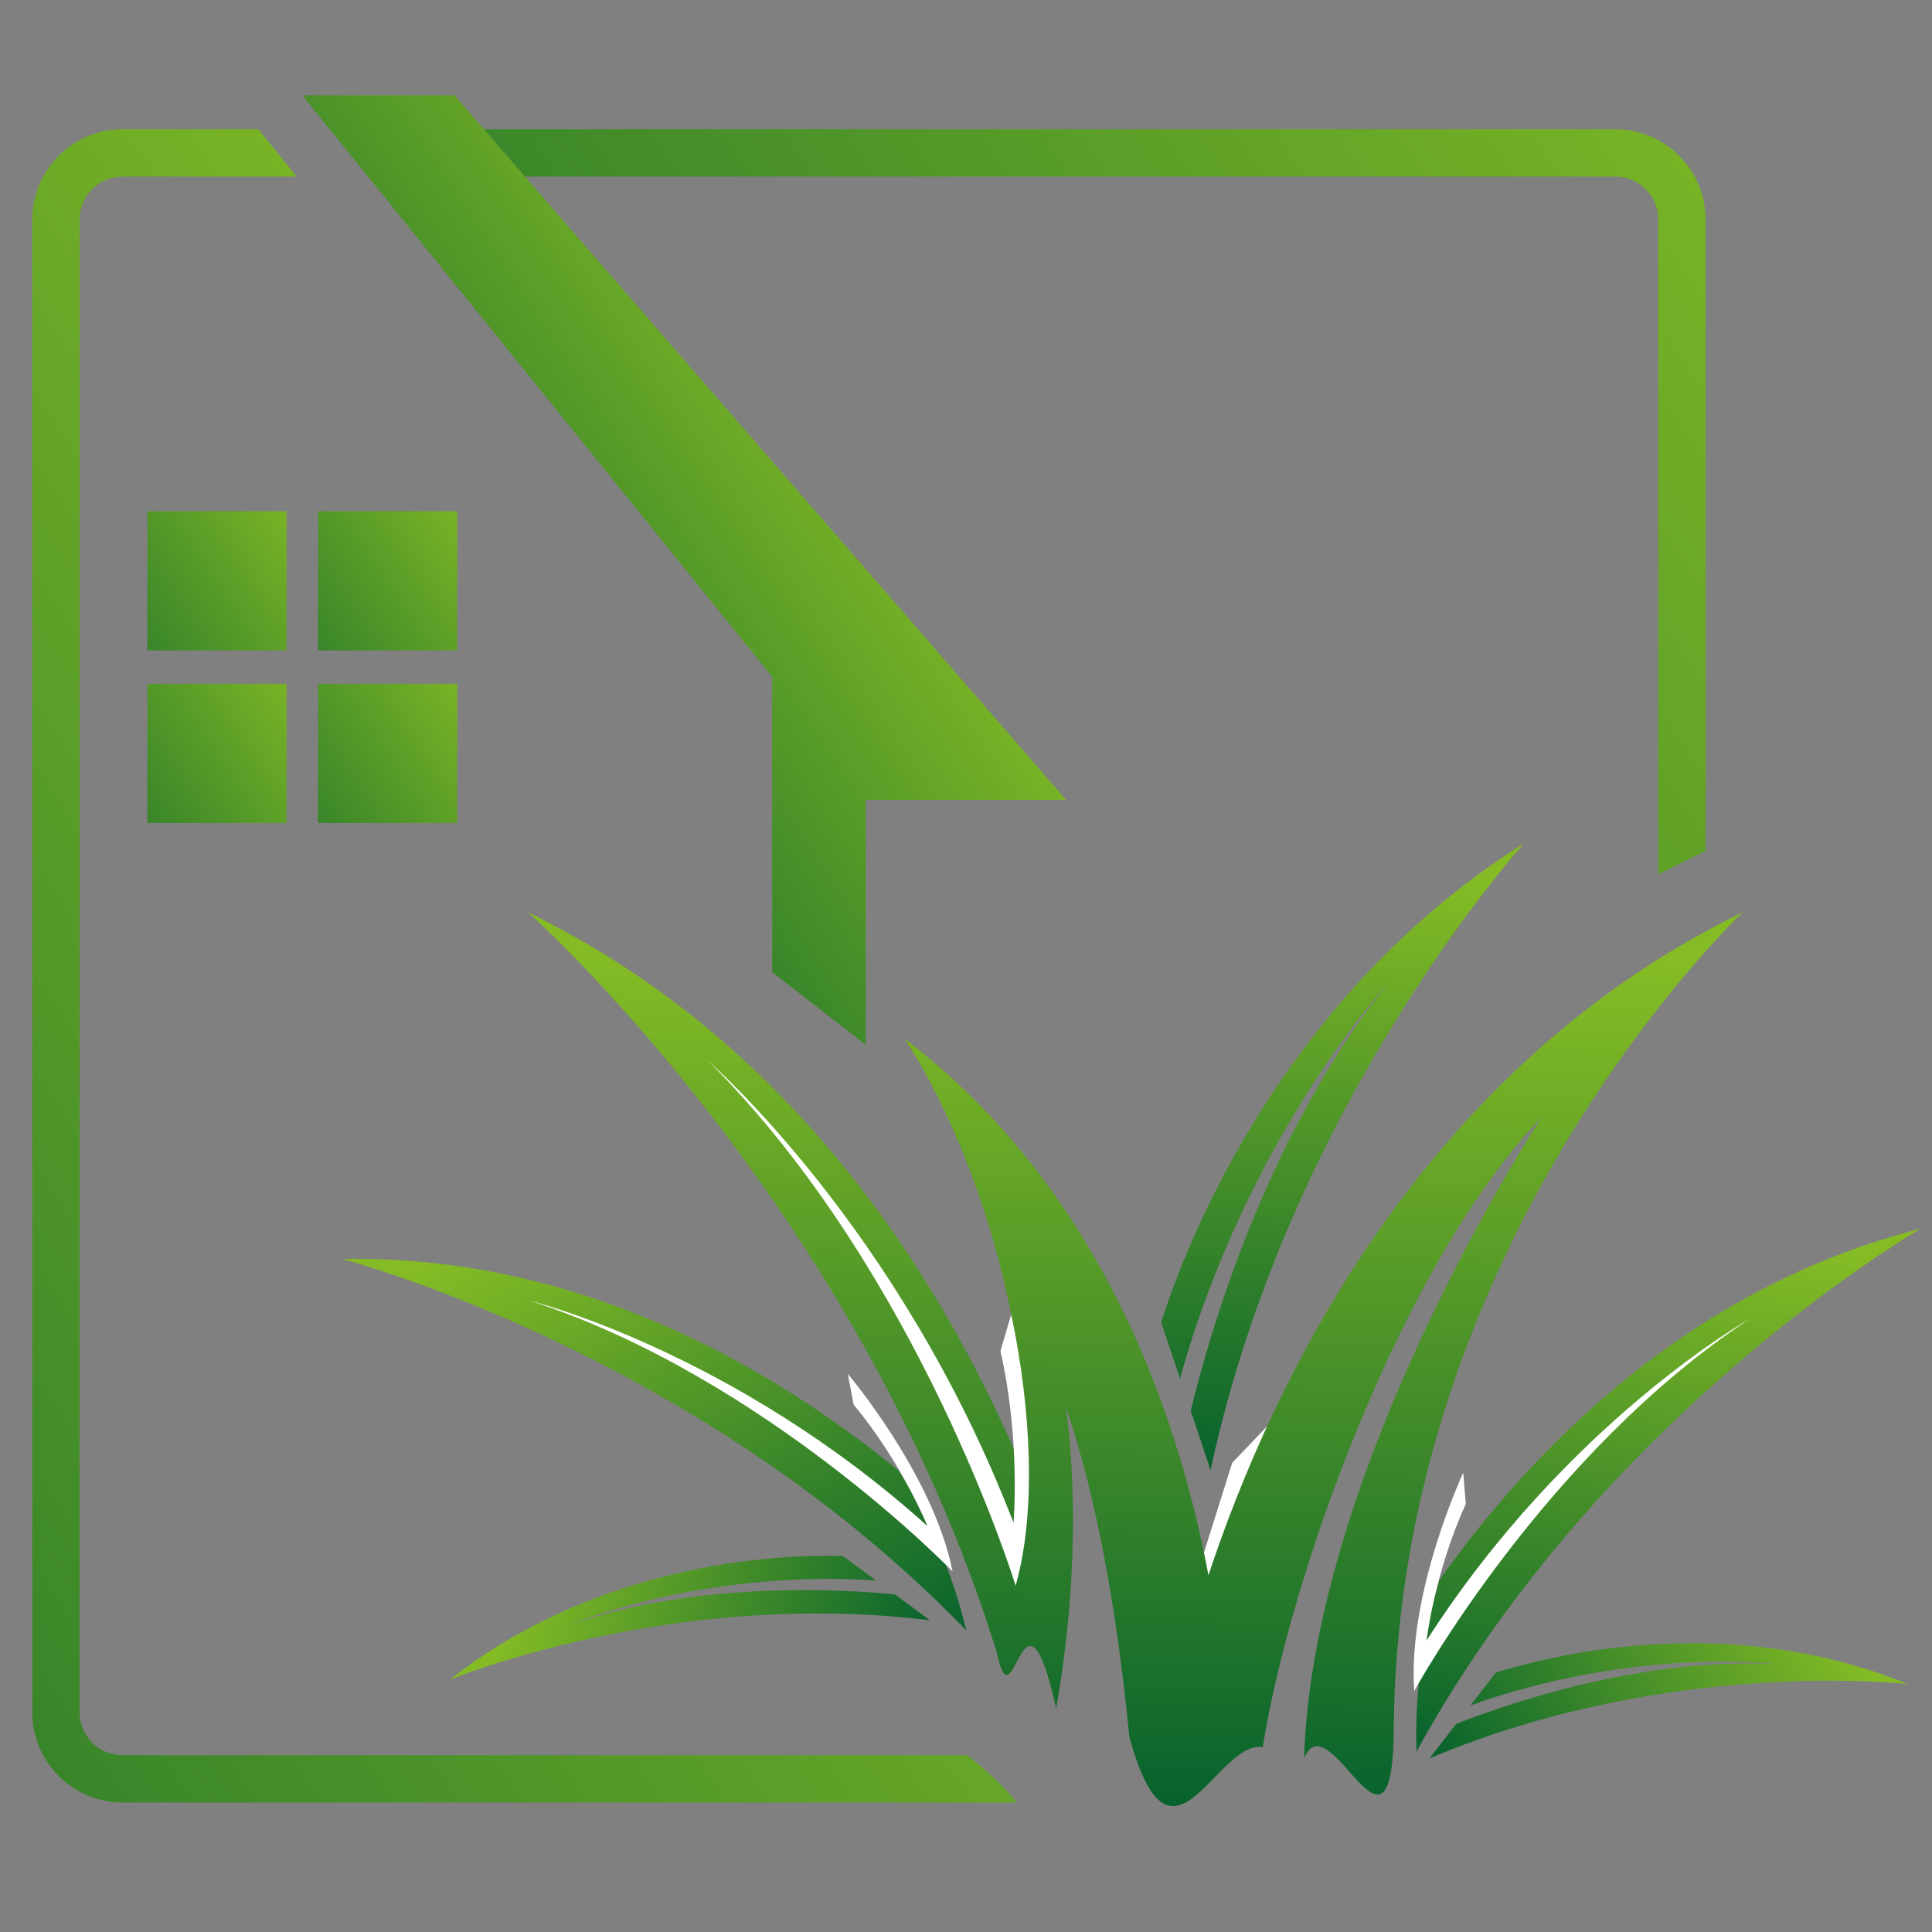 <?xml version="1.0" encoding="utf-8"?>
<!-- Generator: Adobe Illustrator 16.0.0, SVG Export Plug-In . SVG Version: 6.00 Build 0)  -->
<!DOCTYPE svg PUBLIC "-//W3C//DTD SVG 1.1//EN" "http://www.w3.org/Graphics/SVG/1.1/DTD/svg11.dtd">
<svg version="1.1" id="Calque_1" xmlns="http://www.w3.org/2000/svg" xmlns:xlink="http://www.w3.org/1999/xlink" x="0px" y="0px"
	 width="36px" height="36px" viewBox="0 0 36 36" enable-background="new 0 0 36 36" xml:space="preserve">
<rect x="0" y="0" width="36" height="36" fill="#808080" stroke="none"/>
<g>
	
		<linearGradient id="SVGID_1_" gradientUnits="userSpaceOnUse" x1="-248.59" y1="30.061" x2="-248.719" y2="40.721" gradientTransform="matrix(0.891 -0.454 0.454 0.891 217.982 -117.168)">
		<stop  offset="0" style="stop-color:#85BC25"/>
		<stop  offset="1" style="stop-color:#07622D"/>
	</linearGradient>
	<path fill="url(#SVGID_1_)" d="M18.007,30.39c-0.256-1.093-0.704-2.09-1.256-2.981c-2.389-1.954-5.977-4.028-10.38-3.951
		c0,0,6.544,1.699,11.578,6.863C17.97,30.346,17.989,30.369,18.007,30.39z"/>
	<path fill="#FFFFFF" d="M15.798,25.601c0,0,1.593,1.878,1.952,3.681c0,0-3.489-3.619-7.858-5.041c0,0,3.771,0.938,7.389,4.194
		c0,0-0.473-1.178-1.375-2.261L15.798,25.601z"/>
	
		<linearGradient id="SVGID_2_" gradientUnits="userSpaceOnUse" x1="-168.379" y1="62.56" x2="-168.508" y2="73.221" gradientTransform="matrix(-0.979 -0.203 -0.203 0.979 -120.262 -72.582)">
		<stop  offset="0" style="stop-color:#85BC25"/>
		<stop  offset="1" style="stop-color:#07622D"/>
	</linearGradient>
	<path fill="url(#SVGID_2_)" d="M26.395,32.646c-0.041-1.122,0.129-2.201,0.429-3.208c1.788-2.514,4.702-5.46,8.972-6.546
		c0,0-5.866,3.363-9.362,9.673C26.419,32.596,26.407,32.622,26.395,32.646z"/>
	<path fill="#FFFFFF" d="M27.265,27.443c0,0-1.042,2.232-0.913,4.066c0,0,2.413-4.411,6.252-6.934c0,0-3.391,1.899-6.022,5.992
		c0,0,0.146-1.261,0.731-2.543L27.265,27.443z"/>
	<path fill="#FFFFFF" d="M22.96,27.259l0.649-0.681c0,0-0.979,2.338-1.565,5.143c0,0-0.967-5.647-2.119-8.124
		c0,0,1.416,2.72,2.149,6.479L22.96,27.259z"/>
	
		<linearGradient id="SVGID_3_" gradientUnits="userSpaceOnUse" x1="348.821" y1="-233.082" x2="348.731" y2="-225.548" gradientTransform="matrix(-0.269 0.963 1 0.288 336.502 -239.538)">
		<stop  offset="0" style="stop-color:#85BC25"/>
		<stop  offset="1" style="stop-color:#07622D"/>
	</linearGradient>
	<path fill="url(#SVGID_3_)" d="M16.323,29.449c-3.286-0.21-5.706,0.828-5.706,0.828c2.389-0.827,5.087-0.663,6.058-0.567
		l0.651,0.481C12.484,29.597,8.378,31.3,8.378,31.3c2.302-1.816,5.194-2.354,7.324-2.308L16.323,29.449z"/>
	
		<linearGradient id="SVGID_4_" gradientUnits="userSpaceOnUse" x1="292.591" y1="-75.181" x2="292.5" y2="-67.648" gradientTransform="matrix(0.523 0.853 -0.883 0.551 -185.304 -178.307)">
		<stop  offset="0" style="stop-color:#85BC25"/>
		<stop  offset="1" style="stop-color:#07622D"/>
	</linearGradient>
	<path fill="url(#SVGID_4_)" d="M27.401,31.776c3.102-1.102,5.713-0.765,5.713-0.765c-2.522-0.142-5.073,0.754-5.981,1.112
		l-0.495,0.641c4.496-1.897,8.91-1.383,8.91-1.383c-2.712-1.117-5.641-0.842-7.676-0.214L27.401,31.776z"/>
	<g>
		<linearGradient id="SVGID_5_" gradientUnits="userSpaceOnUse" x1="21.145" y1="17.827" x2="20.955" y2="33.563">
			<stop  offset="0" style="stop-color:#85BC25"/>
			<stop  offset="1" style="stop-color:#07622D"/>
		</linearGradient>
		<path fill="url(#SVGID_5_)" d="M32.473,16.998c-6,2.922-8.773,8.779-9.955,12.354c-0.583-3.088-2.041-7.244-5.667-10.001
			c0,0,2.263,3.207,2.315,8.3c-1.437-3.527-4.206-8.158-9.329-10.653c0,0,6.136,5.435,8.734,13.78
			c0.316,1.531,0.492-1.708,1.109,1.055c0.581-3.274,0.175-5.633,0.175-5.633c0.612,1.785,0.976,3.99,1.188,6.157
			c0.779,2.866,1.612,0.067,2.487,0.197c0.484-3.085,2.544-8.961,5.198-11.74c0,0-4.254,6.456-4.429,11.943
			c0.491-1.102,1.673,2.516,1.673-0.652C26.09,23.014,32.473,16.998,32.473,16.998z"/>
		<path fill="#FFFFFF" d="M18.841,24.497c0,0,0.688,2.905,0.084,5.051c0,0-1.779-5.829-5.717-9.768c0,0,3.558,3.088,5.677,8.594
			c0,0,0.136-1.533-0.243-3.198L18.841,24.497z"/>
		
			<linearGradient id="SVGID_6_" gradientUnits="userSpaceOnUse" x1="52.323" y1="12.316" x2="52.188" y2="23.572" gradientTransform="matrix(0.999 0.047 -0.047 0.999 -26.434 1.452)">
			<stop  offset="0" style="stop-color:#85BC25"/>
			<stop  offset="1" style="stop-color:#07622D"/>
		</linearGradient>
		<path fill="url(#SVGID_6_)" d="M21.988,25.689c1.271-4.568,3.896-7.392,3.896-7.392c-2.312,2.876-3.368,6.626-3.696,7.991
			l0.369,1.104c1.473-6.862,5.844-11.68,5.844-11.68c-3.672,2.312-5.813,6.003-6.766,8.926L21.988,25.689z"/>
		<g>
			<linearGradient id="SVGID_7_" gradientUnits="userSpaceOnUse" x1="17.175" y1="13.456" x2="-16.196" y2="35.703">
				<stop  offset="0" style="stop-color:#85BC25"/>
				<stop  offset="1" style="stop-color:#07622D"/>
			</linearGradient>
			<path fill="url(#SVGID_7_)" d="M18.019,32.706H2.284c-0.442,0-0.801-0.358-0.801-0.802V4.09c0-0.443,0.359-0.8,0.801-0.8h3.245
				L4.817,2.408H2.284c-0.928,0-1.683,0.755-1.683,1.682v27.814c0,0.927,0.754,1.683,1.683,1.683h16.665
				C18.662,33.243,18.34,32.95,18.019,32.706z"/>
			<linearGradient id="SVGID_8_" gradientUnits="userSpaceOnUse" x1="33.863" y1="-0.287" x2="1.909" y2="21.016">
				<stop  offset="0" style="stop-color:#85BC25"/>
				<stop  offset="1" style="stop-color:#07622D"/>
			</linearGradient>
			<path fill="url(#SVGID_8_)" d="M30.099,2.408H7.689l0.766,0.882h21.644c0.44,0,0.8,0.357,0.8,0.8v12.202l0.883-0.437V4.09
				C31.781,3.164,31.025,2.408,30.099,2.408z"/>
		</g>
		<linearGradient id="SVGID_9_" gradientUnits="userSpaceOnUse" x1="16.181" y1="7.09" x2="5.737" y2="14.053">
			<stop  offset="0" style="stop-color:#85BC25"/>
			<stop  offset="1" style="stop-color:#07622D"/>
		</linearGradient>
		<polygon fill="url(#SVGID_9_)" points="8.467,1.776 19.867,14.906 16.132,14.906 16.132,19.469 14.389,18.115 14.389,12.613 
			5.633,1.776 		"/>
		<g>
			<linearGradient id="SVGID_10_" gradientUnits="userSpaceOnUse" x1="6.137" y1="9.427" x2="0.213" y2="13.376">
				<stop  offset="0" style="stop-color:#85BC25"/>
				<stop  offset="1" style="stop-color:#07622D"/>
			</linearGradient>
			<rect x="2.746" y="9.526" fill="url(#SVGID_10_)" width="2.593" height="2.593"/>
			<linearGradient id="SVGID_11_" gradientUnits="userSpaceOnUse" x1="9.317" y1="9.426" x2="3.392" y2="13.376">
				<stop  offset="0" style="stop-color:#85BC25"/>
				<stop  offset="1" style="stop-color:#07622D"/>
			</linearGradient>
			<rect x="5.926" y="9.526" fill="url(#SVGID_11_)" width="2.593" height="2.593"/>
			<linearGradient id="SVGID_12_" gradientUnits="userSpaceOnUse" x1="6.137" y1="12.643" x2="0.213" y2="16.593">
				<stop  offset="0" style="stop-color:#85BC25"/>
				<stop  offset="1" style="stop-color:#07622D"/>
			</linearGradient>
			<rect x="2.746" y="12.742" fill="url(#SVGID_12_)" width="2.593" height="2.593"/>
			<linearGradient id="SVGID_13_" gradientUnits="userSpaceOnUse" x1="9.317" y1="12.643" x2="3.392" y2="16.593">
				<stop  offset="0" style="stop-color:#85BC25"/>
				<stop  offset="1" style="stop-color:#07622D"/>
			</linearGradient>
			<rect x="5.926" y="12.742" fill="url(#SVGID_13_)" width="2.593" height="2.593"/>
		</g>
	</g>
</g>
</svg>

